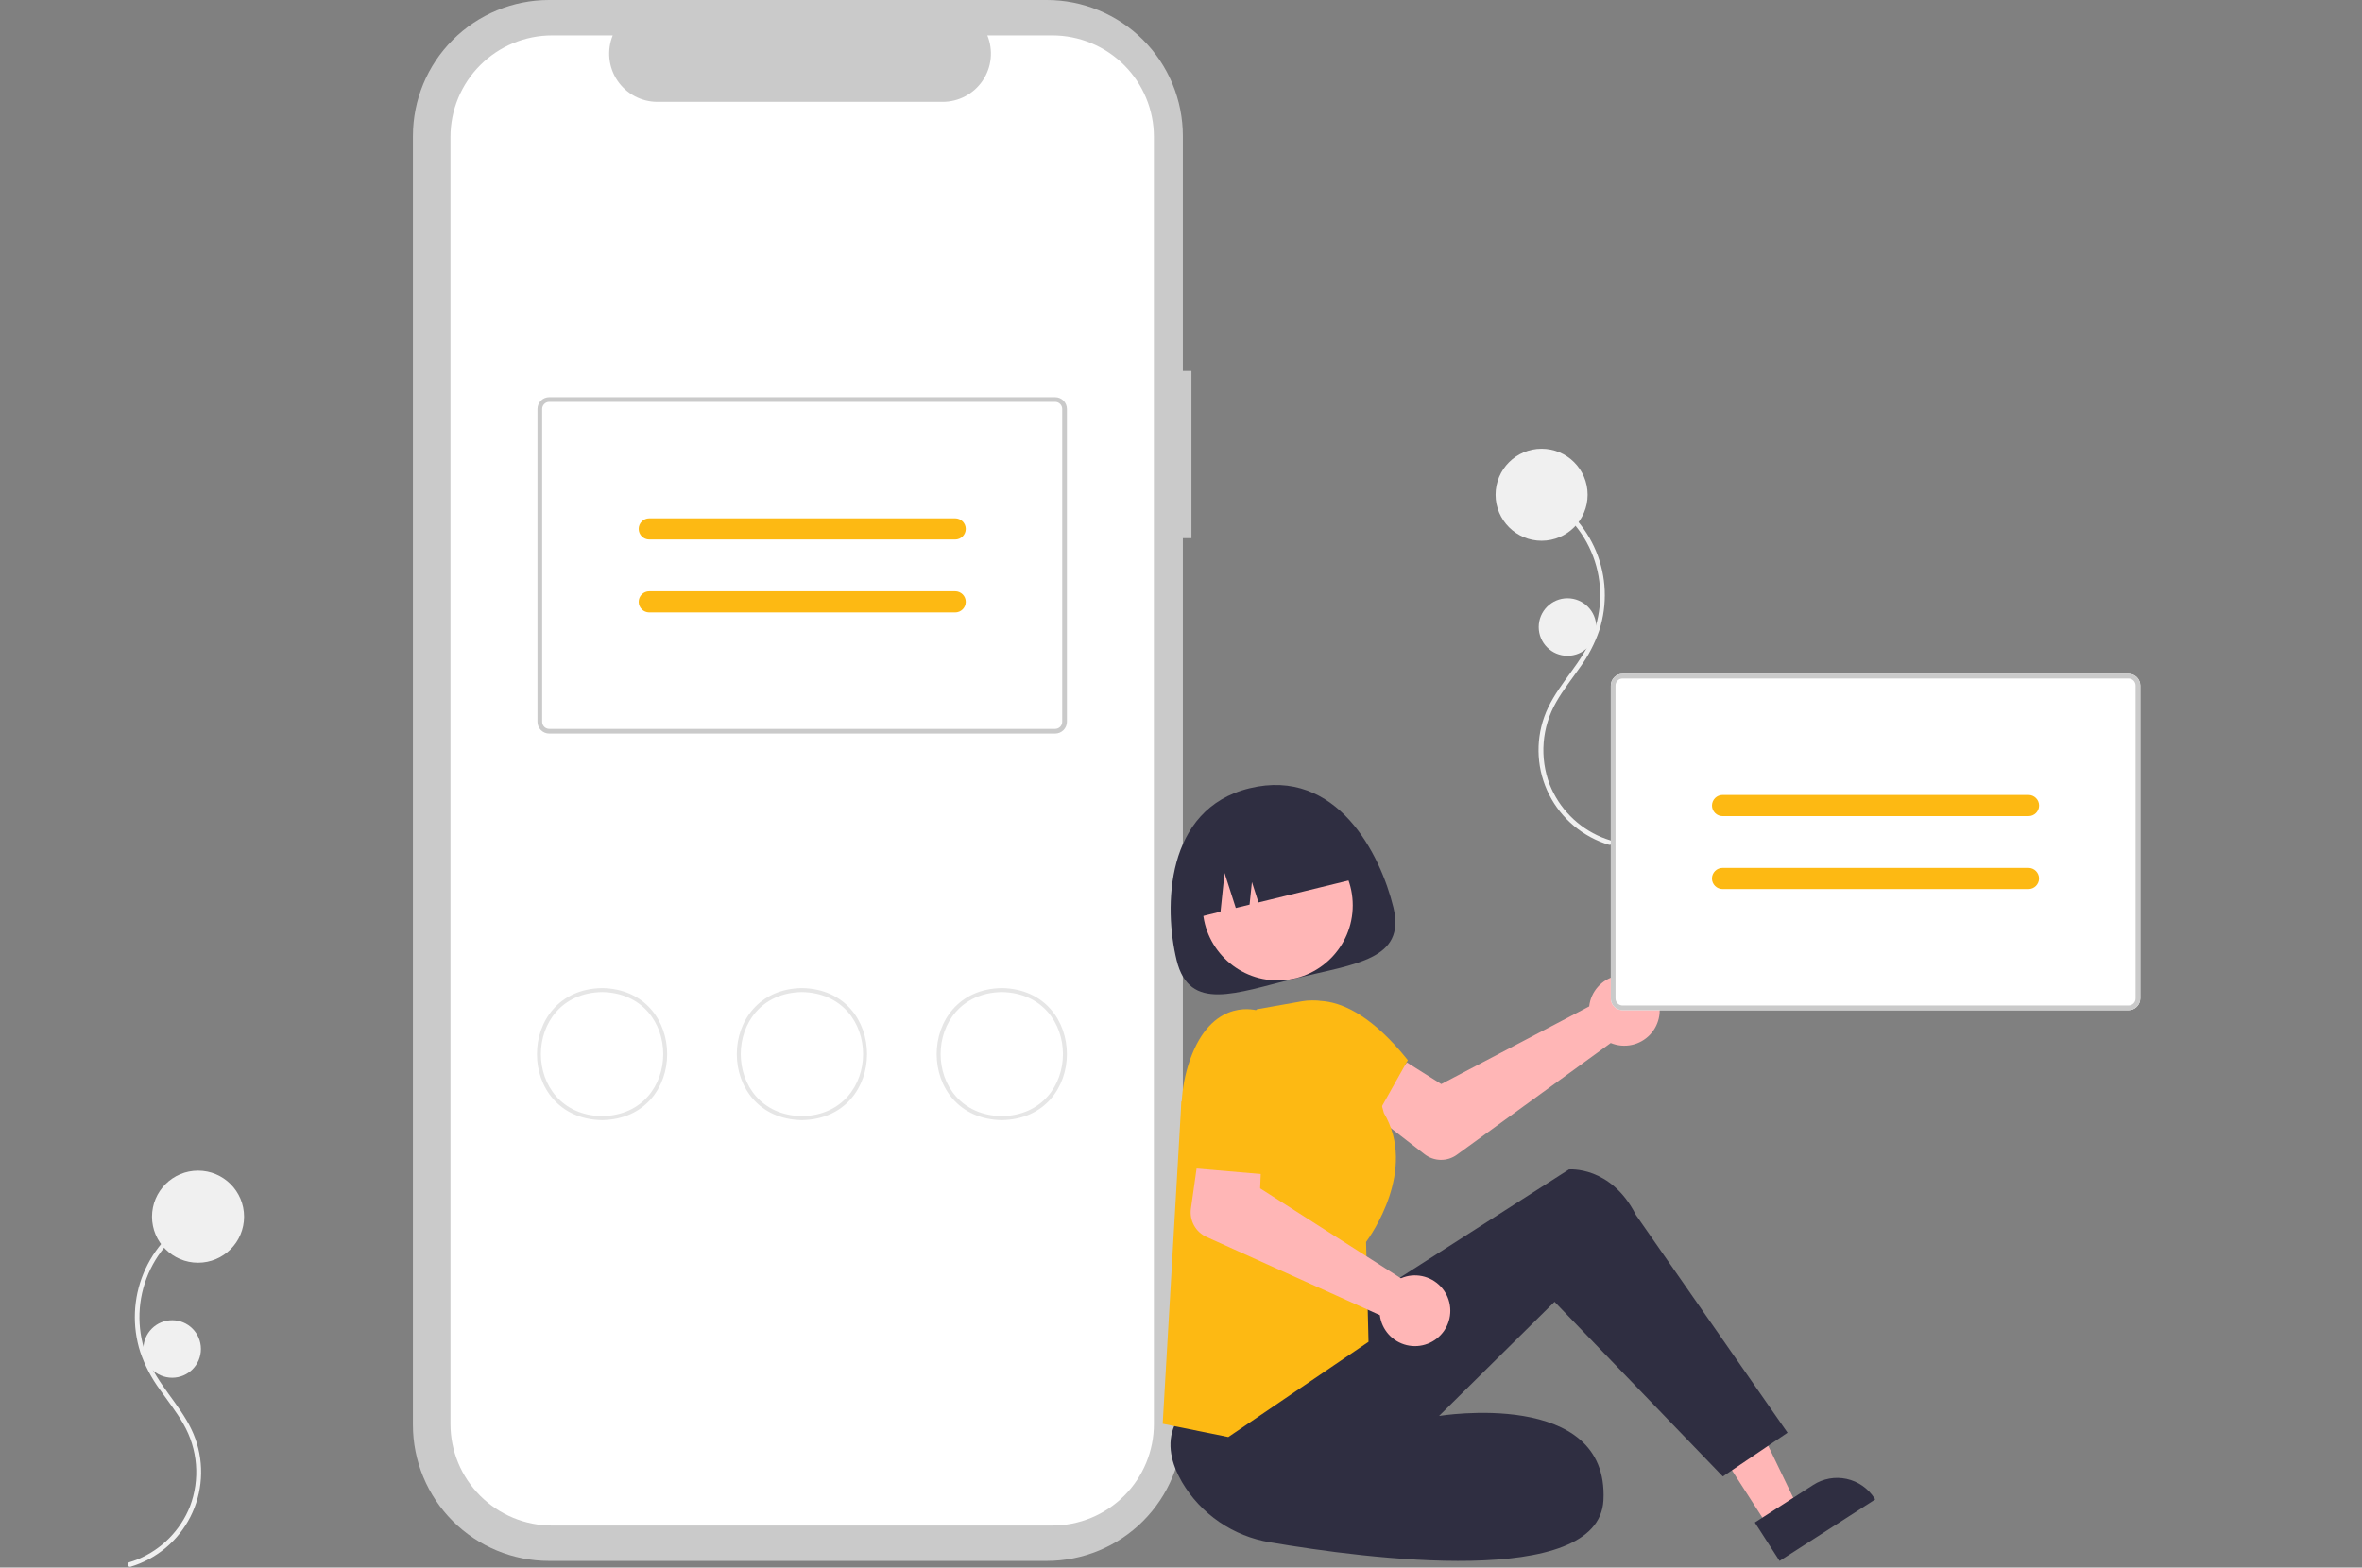 <svg width="821" height="545" viewBox="0 0 821 545" fill="none" xmlns="http://www.w3.org/2000/svg">
<rect x="0" y="0" width="821" height="545" fill="#808080" stroke="none"/>
<path d="M45.367 544.718C49.837 543.383 53.987 541.152 57.567 538.162C61.147 535.171 64.081 531.484 66.19 527.324C68.3 523.164 69.541 518.618 69.838 513.963C70.135 509.308 69.481 504.641 67.917 500.247C64.618 490.935 57.142 484.071 52.685 475.396C48.319 466.884 47.299 457.045 49.827 447.818C52.354 438.592 58.246 430.647 66.34 425.548C67.27 424.959 68.224 424.412 69.202 423.906C70.125 423.425 69.308 422.029 68.386 422.509C60.034 426.845 53.483 433.993 49.89 442.69C46.297 451.388 45.894 461.075 48.751 470.041C50.327 474.695 52.607 479.079 55.511 483.043C58.3 487.032 61.351 490.857 63.761 495.099C66.237 499.41 67.724 504.218 68.116 509.174C68.508 514.13 67.794 519.112 66.027 523.759C64.392 527.858 61.955 531.59 58.858 534.735C55.761 537.88 52.068 540.375 47.994 542.073C46.995 542.488 45.973 542.845 44.937 543.158C44.737 543.221 44.569 543.359 44.469 543.543C44.368 543.728 44.343 543.944 44.399 544.146C44.455 544.348 44.587 544.521 44.768 544.627C44.948 544.734 45.163 544.766 45.367 544.718L45.367 544.718Z" fill="#F0F0F0"/>
<path d="M68.839 439C77.675 439 84.839 431.837 84.839 423C84.839 414.163 77.675 407 68.839 407C60.002 407 52.839 414.163 52.839 423C52.839 431.837 60.002 439 68.839 439Z" fill="#F0F0F0"/>
<path d="M59.839 479C65.362 479 69.839 474.523 69.839 469C69.839 463.477 65.362 459 59.839 459C54.316 459 49.839 463.477 49.839 469C49.839 474.523 54.316 479 59.839 479Z" fill="#F0F0F0"/>
<path d="M559.31 293.718C554.84 292.383 550.69 290.152 547.11 287.162C543.53 284.171 540.596 280.484 538.486 276.324C536.377 272.164 535.136 267.618 534.839 262.963C534.542 258.308 535.196 253.641 536.76 249.247C540.059 239.935 547.535 233.071 551.992 224.396C556.358 215.884 557.378 206.045 554.85 196.818C552.323 187.592 546.431 179.647 538.337 174.548C537.407 173.959 536.453 173.412 535.475 172.906C534.552 172.425 535.368 171.029 536.291 171.509C544.643 175.845 551.194 182.993 554.787 191.69C558.38 200.388 558.783 210.075 555.926 219.041C554.35 223.695 552.07 228.08 549.166 232.043C546.377 236.032 543.326 239.857 540.916 244.099C538.44 248.41 536.953 253.218 536.561 258.174C536.169 263.13 536.883 268.112 538.65 272.759C540.285 276.858 542.722 280.59 545.819 283.735C548.916 286.88 552.609 289.375 556.683 291.073C557.682 291.488 558.704 291.845 559.74 292.159C559.94 292.221 560.108 292.359 560.208 292.543C560.308 292.728 560.333 292.944 560.278 293.146C560.222 293.348 560.09 293.521 559.909 293.627C559.729 293.734 559.514 293.766 559.31 293.718H559.31Z" fill="#F0F0F0"/>
<path d="M535.839 188C544.675 188 551.839 180.837 551.839 172C551.839 163.163 544.675 156 535.839 156C527.002 156 519.839 163.163 519.839 172C519.839 180.837 527.002 188 535.839 188Z" fill="#F0F0F0"/>
<path d="M544.839 228C550.362 228 554.839 223.523 554.839 218C554.839 212.477 550.362 208 544.839 208C539.316 208 534.839 212.477 534.839 218C534.839 223.523 539.316 228 544.839 228Z" fill="#F0F0F0"/>
<path d="M414.13 128.963H411.148V47.277C411.148 41.069 409.925 34.921 407.55 29.185C405.174 23.449 401.691 18.237 397.301 13.847C392.911 9.457 387.699 5.975 381.963 3.599C376.227 1.223 370.08 5.25296e-06 363.871 0H190.81C178.271 -2.38694e-05 166.246 4.981 157.379 13.847C148.513 22.713 143.532 34.738 143.532 47.277V495.409C143.532 501.618 144.755 507.766 147.131 513.502C149.507 519.237 152.989 524.449 157.379 528.839C161.769 533.23 166.981 536.712 172.717 539.088C178.453 541.464 184.601 542.687 190.809 542.687H363.871C376.41 542.687 388.435 537.706 397.301 528.84C406.167 519.973 411.148 507.948 411.148 495.409V187.108H414.13V128.963Z" fill="#CACACA"/>
<path d="M365.778 12.301H343.188C344.227 14.848 344.623 17.611 344.343 20.348C344.062 23.084 343.113 25.709 341.578 27.992C340.044 30.275 337.972 32.146 335.544 33.439C333.117 34.733 330.408 35.41 327.658 35.41H228.513C225.762 35.41 223.054 34.733 220.626 33.439C218.199 32.146 216.127 30.275 214.592 27.992C213.058 25.709 212.109 23.084 211.828 20.347C211.547 17.611 211.944 14.848 212.983 12.301H191.883C187.247 12.301 182.656 13.214 178.372 14.988C174.089 16.763 170.197 19.363 166.918 22.642C163.64 25.92 161.039 29.812 159.265 34.096C157.49 38.379 156.577 42.97 156.577 47.607V495.082C156.577 499.718 157.49 504.309 159.265 508.593C161.039 512.876 163.64 516.768 166.918 520.047C170.197 523.325 174.089 525.926 178.372 527.7C182.656 529.474 187.247 530.388 191.883 530.388H365.778C370.415 530.388 375.006 529.474 379.289 527.7C383.573 525.926 387.465 523.325 390.743 520.047C394.022 516.768 396.622 512.876 398.397 508.593C400.171 504.309 401.084 499.718 401.084 495.082V495.082V47.607C401.084 42.97 400.171 38.379 398.397 34.096C396.622 29.812 394.022 25.92 390.743 22.642C387.465 19.363 383.573 16.763 379.289 14.988C375.006 13.214 370.415 12.301 365.778 12.301V12.301Z" fill="white"/>
<path d="M348.207 389.444C318.03 388.903 318.035 344.056 348.208 343.52C378.384 344.061 378.379 388.907 348.207 389.444Z" fill="white"/>
<path d="M348.207 389.444C318.03 388.903 318.035 344.056 348.208 343.52C378.384 344.061 378.379 388.907 348.207 389.444ZM348.207 344.911C319.859 345.42 319.863 387.548 348.208 388.052C376.555 387.544 376.551 345.415 348.207 344.911V344.911Z" fill="#E6E6E6"/>
<path d="M354.584 361.577C354.201 361.566 353.838 361.406 353.572 361.131C353.306 360.856 353.157 360.488 353.158 360.106C353.159 359.723 353.309 359.356 353.577 359.082C353.844 358.809 354.208 358.65 354.59 358.641C354.973 358.652 355.336 358.812 355.602 359.087C355.868 359.362 356.016 359.729 356.016 360.112C356.015 360.495 355.865 360.862 355.597 361.135C355.33 361.409 354.966 361.567 354.584 361.577V361.577Z" fill="white"/>
<path d="M348.208 362.558C353.299 362.483 353.299 370.481 348.207 370.406C343.117 370.48 343.116 362.483 348.208 362.558ZM348.208 360.596C340.572 360.485 340.571 372.48 348.208 372.367C355.844 372.479 355.843 360.484 348.208 360.596Z" fill="white"/>
<path d="M209.27 389.444C179.092 388.903 179.097 344.056 209.271 343.52C239.447 344.061 239.442 388.907 209.27 389.444Z" fill="white"/>
<path d="M209.27 389.444C179.092 388.903 179.097 344.056 209.271 343.52C239.447 344.061 239.442 388.907 209.27 389.444ZM209.27 344.911C180.921 345.42 180.926 387.548 209.27 388.052C237.618 387.544 237.613 345.415 209.27 344.911V344.911Z" fill="#E6E6E6"/>
<path d="M278.738 389.444C248.561 388.903 248.566 344.056 278.739 343.52C308.915 344.061 308.911 388.907 278.738 389.444Z" fill="white"/>
<path d="M278.738 389.444C248.561 388.903 248.566 344.056 278.739 343.52C308.915 344.061 308.91 388.907 278.738 389.444ZM278.738 344.911C250.39 345.42 250.395 387.548 278.739 388.052C307.086 387.544 307.082 345.415 278.738 344.911V344.911Z" fill="#E6E6E6"/>
<path d="M366.754 255.041H190.907C189.823 255.04 188.783 254.608 188.017 253.842C187.25 253.075 186.819 252.036 186.817 250.952V142.172C186.819 141.087 187.25 140.048 188.017 139.281C188.783 138.515 189.823 138.083 190.907 138.082H366.754C367.838 138.083 368.878 138.515 369.645 139.281C370.411 140.048 370.842 141.087 370.844 142.172V250.952C370.842 252.036 370.411 253.075 369.645 253.842C368.878 254.608 367.838 255.04 366.754 255.041V255.041Z" fill="white"/>
<path d="M366.754 255.041H190.907C189.823 255.04 188.783 254.608 188.017 253.842C187.25 253.075 186.819 252.036 186.817 250.952V142.172C186.819 141.087 187.25 140.048 188.017 139.281C188.783 138.515 189.823 138.083 190.907 138.082H366.754C367.838 138.083 368.878 138.515 369.645 139.281C370.411 140.048 370.842 141.087 370.844 142.172V250.952C370.842 252.036 370.411 253.075 369.645 253.842C368.878 254.608 367.838 255.04 366.754 255.041V255.041ZM190.907 139.718C190.256 139.719 189.633 139.977 189.173 140.437C188.713 140.897 188.454 141.521 188.453 142.172V250.952C188.454 251.602 188.713 252.226 189.173 252.686C189.633 253.146 190.256 253.405 190.907 253.405H366.754C367.405 253.405 368.028 253.146 368.488 252.686C368.948 252.226 369.207 251.602 369.208 250.952V142.172C369.207 141.521 368.948 140.897 368.488 140.437C368.028 139.977 367.405 139.719 366.754 139.718H190.907Z" fill="#CACACA"/>
<path d="M331.994 187.564H225.667C224.693 187.561 223.76 187.172 223.073 186.482C222.385 185.792 221.999 184.858 221.999 183.884C221.999 182.91 222.385 181.975 223.073 181.285C223.76 180.596 224.693 180.206 225.667 180.203H331.994C332.478 180.202 332.958 180.296 333.406 180.48C333.854 180.664 334.261 180.935 334.604 181.277C334.947 181.619 335.219 182.025 335.405 182.472C335.591 182.92 335.686 183.399 335.686 183.884C335.686 184.368 335.591 184.848 335.405 185.295C335.219 185.742 334.947 186.149 334.604 186.49C334.261 186.832 333.854 187.103 333.406 187.287C332.958 187.472 332.478 187.566 331.994 187.564Z" fill="#FDB913"/>
<path d="M331.994 212.92H225.667C224.693 212.916 223.76 212.527 223.073 211.837C222.385 211.147 221.999 210.213 221.999 209.239C221.999 208.265 222.385 207.331 223.073 206.641C223.76 205.951 224.693 205.562 225.667 205.559H331.994C332.478 205.557 332.958 205.651 333.406 205.835C333.854 206.02 334.261 206.29 334.604 206.632C334.947 206.974 335.219 207.381 335.405 207.828C335.591 208.275 335.686 208.755 335.686 209.239C335.686 209.723 335.591 210.203 335.405 210.65C335.219 211.098 334.947 211.504 334.604 211.846C334.261 212.188 333.854 212.459 333.406 212.643C332.958 212.827 332.478 212.921 331.994 212.92Z" fill="#FDB913"/>
<path d="M552.744 347.988C552.575 348.614 552.456 349.252 552.388 349.896L500.96 376.905L489.018 369.385L475.313 385.923L495.159 401.291C496.763 402.532 498.725 403.22 500.753 403.251C502.781 403.282 504.763 402.655 506.404 401.463L559.872 362.62C562.177 363.579 564.72 363.814 567.161 363.292C569.603 362.771 571.828 361.519 573.541 359.702C575.254 357.885 576.373 355.59 576.749 353.121C577.125 350.653 576.741 348.128 575.648 345.884C574.554 343.639 572.803 341.78 570.628 340.555C568.453 339.33 565.956 338.796 563.469 339.024C560.983 339.253 558.625 340.233 556.709 341.834C554.793 343.435 553.41 345.581 552.744 347.988V347.988Z" fill="#FFB6B6"/>
<path d="M614.75 530.999L625.061 524.367L604.389 481.439L589.171 491.226L614.75 530.999Z" fill="#FFB6B6"/>
<path d="M609.954 529.325L630.261 516.265L630.262 516.265C633.694 514.058 637.863 513.305 641.85 514.171C645.838 515.037 649.318 517.452 651.526 520.884L651.796 521.305L618.548 542.687L609.954 529.325Z" fill="#2F2E41"/>
<path d="M466.184 457.262L545.338 406.584C545.338 406.584 559.881 405.181 568.61 422.382L621.326 498.106L598.835 513.325L540.338 452.584L500.197 492.283C500.197 492.283 559.338 482.584 557.338 521.584C555.751 552.535 474.808 541.918 441.463 536.217C435.129 535.184 429.101 532.768 423.806 529.143C418.511 525.518 414.078 520.772 410.823 515.242C407.247 509.039 405.324 501.996 408.328 495.339C416.338 477.584 466.184 457.262 466.184 457.262Z" fill="#2F2E41"/>
<path d="M426.945 499.615L404.135 494.999L410.635 383.043L436.882 350.894L452.519 348.126C457.181 347.28 461.99 348.217 465.993 350.75C469.997 353.284 472.902 357.229 474.134 361.803L481.027 386.983C492.721 406.784 476.338 429.744 474.827 431.784L475.679 466.509L426.945 499.615Z" fill="#FDB913"/>
<path d="M448.185 355.279L449.632 350.159C449.632 350.159 465.338 338.583 489.338 368.583L477.838 389.083L452.838 388.083L448.185 355.279Z" fill="#FDB913"/>
<path d="M484.316 315.438C488.766 333.679 471.227 335.034 450.421 340.109C429.616 345.184 413.423 352.058 408.973 333.817C404.524 315.577 404.875 281.235 434.308 274.055C464.755 266.628 479.867 297.198 484.316 315.438Z" fill="#2F2E41"/>
<path d="M444.103 340.851C458.514 340.851 470.196 329.169 470.196 314.759C470.196 300.348 458.514 288.666 444.103 288.666C429.693 288.666 418.011 300.348 418.011 314.759C418.011 329.169 429.693 340.851 444.103 340.851Z" fill="#FFB6B6"/>
<path d="M414.209 319.416L424.235 316.971L425.637 303.506L429.543 315.676L434.335 314.507L435.152 306.653L437.431 313.752L473.038 305.066C472.179 301.542 470.633 298.222 468.491 295.295C466.348 292.368 463.65 289.892 460.55 288.008C457.45 286.124 454.01 284.869 450.425 284.315C446.841 283.76 443.182 283.917 439.658 284.777L434.497 286.036C430.973 286.896 427.653 288.441 424.726 290.584C421.8 292.726 419.324 295.425 417.44 298.524C415.556 301.624 414.301 305.064 413.746 308.649C413.192 312.234 413.349 315.892 414.209 319.416V319.416Z" fill="#2F2E41"/>
<path d="M739.841 351.217H563.994C562.91 351.216 561.87 350.784 561.103 350.018C560.337 349.251 559.906 348.212 559.904 347.127V238.347C559.906 237.263 560.337 236.224 561.103 235.457C561.87 234.69 562.91 234.259 563.994 234.258H739.841C740.925 234.259 741.965 234.69 742.731 235.457C743.498 236.224 743.929 237.263 743.931 238.347V347.127C743.929 348.212 743.498 349.251 742.731 350.018C741.965 350.784 740.925 351.216 739.841 351.217Z" fill="white"/>
<path d="M739.841 351.217H563.994C562.91 351.216 561.87 350.784 561.103 350.018C560.337 349.251 559.906 348.212 559.904 347.127V238.347C559.906 237.263 560.337 236.224 561.103 235.457C561.87 234.69 562.91 234.259 563.994 234.258H739.841C740.925 234.259 741.965 234.69 742.731 235.457C743.498 236.224 743.929 237.263 743.931 238.347V347.127C743.929 348.212 743.498 349.251 742.731 350.018C741.965 350.784 740.925 351.216 739.841 351.217ZM563.994 235.894C563.343 235.894 562.72 236.153 562.26 236.613C561.8 237.073 561.541 237.697 561.54 238.347V347.127C561.541 347.778 561.8 348.402 562.26 348.862C562.72 349.322 563.343 349.58 563.994 349.581H739.841C740.492 349.58 741.115 349.322 741.575 348.862C742.035 348.402 742.294 347.778 742.295 347.127V238.347C742.294 237.697 742.035 237.073 741.575 236.613C741.115 236.153 740.492 235.894 739.841 235.894H563.994Z" fill="#CACACA"/>
<path d="M705.08 283.74H598.754C598.27 283.741 597.791 283.646 597.344 283.462C596.896 283.277 596.49 283.006 596.148 282.664C595.805 282.322 595.533 281.916 595.348 281.469C595.163 281.022 595.067 280.543 595.067 280.059C595.067 279.576 595.163 279.096 595.348 278.65C595.533 278.203 595.805 277.797 596.148 277.455C596.49 277.113 596.896 276.842 597.344 276.657C597.791 276.473 598.27 276.378 598.754 276.379H705.08C706.056 276.379 706.993 276.767 707.683 277.457C708.373 278.147 708.761 279.083 708.761 280.059C708.761 281.036 708.373 281.972 707.683 282.662C706.993 283.352 706.056 283.74 705.08 283.74V283.74Z" fill="#FDB913"/>
<path d="M705.08 309.095H598.754C598.269 309.097 597.789 309.004 597.341 308.82C596.893 308.635 596.485 308.365 596.142 308.023C595.799 307.681 595.526 307.274 595.34 306.827C595.154 306.379 595.059 305.899 595.059 305.415C595.059 304.93 595.154 304.451 595.34 304.003C595.526 303.555 595.799 303.149 596.142 302.807C596.485 302.465 596.893 302.194 597.341 302.01C597.789 301.826 598.269 301.732 598.754 301.734H705.08C706.054 301.738 706.986 302.128 707.673 302.818C708.36 303.507 708.746 304.441 708.746 305.415C708.746 306.388 708.36 307.322 707.673 308.012C706.986 308.702 706.054 309.091 705.08 309.095V309.095Z" fill="#FDB913"/>
<path d="M488.79 443.787C488.163 443.951 487.549 444.164 486.956 444.424L438.004 413.15L438.615 399.051L417.458 395.348L413.95 420.202C413.667 422.21 414.043 424.255 415.021 426.031C415.999 427.808 417.527 429.219 419.375 430.052L479.615 457.231C479.925 459.709 480.982 462.033 482.646 463.895C484.309 465.758 486.5 467.069 488.927 467.656C491.354 468.242 493.902 468.076 496.232 467.179C498.562 466.283 500.564 464.698 501.971 462.635C503.379 460.573 504.125 458.131 504.111 455.634C504.096 453.137 503.322 450.704 501.891 448.658C500.46 446.612 498.44 445.05 496.1 444.18C493.76 443.31 491.21 443.173 488.79 443.787H488.79Z" fill="#FFB6B6"/>
<path d="M440.841 356.006L437.152 351.355C437.152 351.355 422.338 346.584 414.338 366.584C406.338 386.584 413.838 406.084 413.838 406.084L448.838 409.084L451.338 376.584L440.841 356.006Z" fill="#FDB913"/>
</svg>
